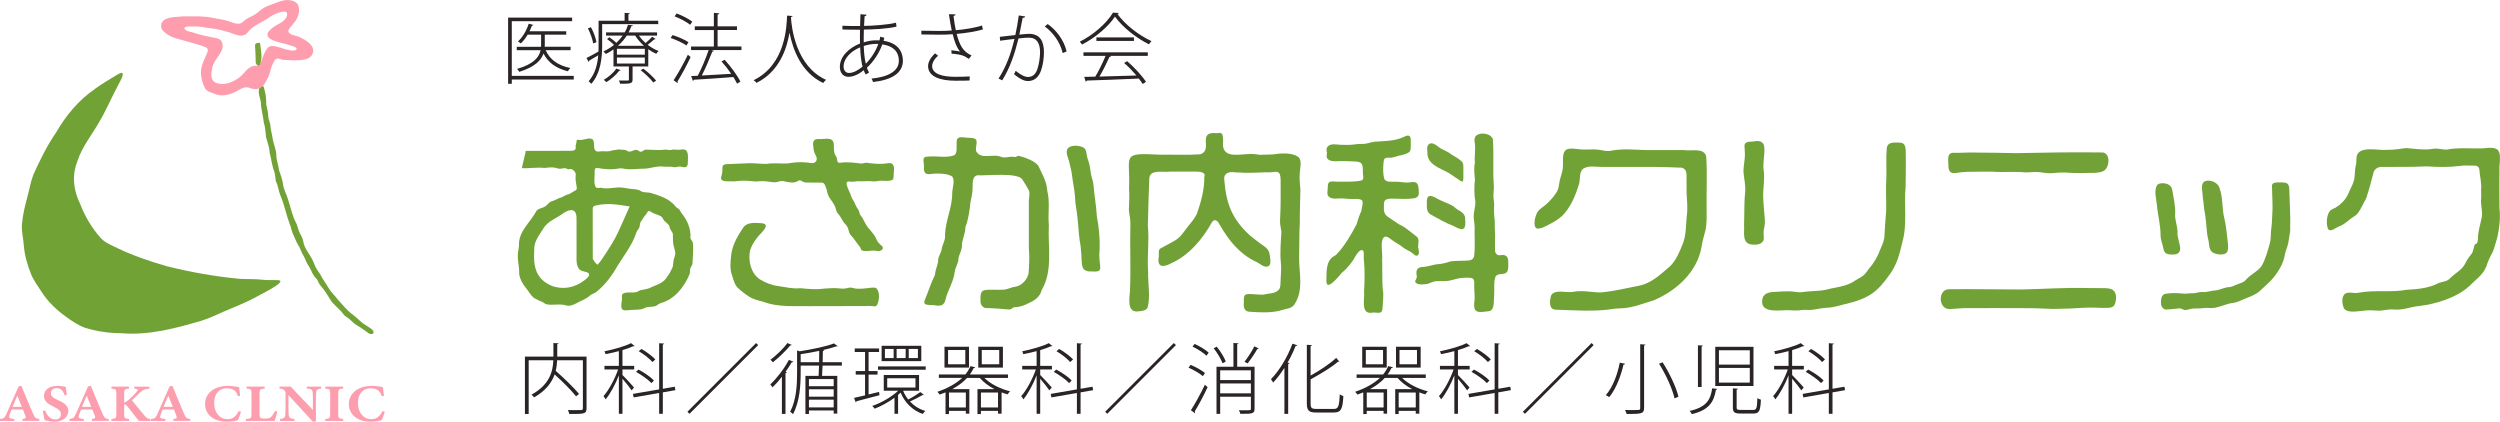 <?xml version="1.0" encoding="UTF-8"?><svg id="_レイヤー_2" xmlns="http://www.w3.org/2000/svg" viewBox="0 0 1501.7 253.32"><defs><style>.cls-1{fill:#71a235;}.cls-2{fill:#71a136;}.cls-3{fill:#72a238;}.cls-4{fill:#2a2426;}.cls-5{fill:#72a337;}.cls-6{fill:#72a237;}.cls-7{fill:#78a438;}.cls-8{fill:#71a237;}.cls-9{fill:#fd9eaf;}.cls-10{fill:#73a338;}.cls-11{fill:#72a235;}.cls-12{fill:#fd9dae;}.cls-13{fill:#71a236;}</style></defs><g id="_レイヤー_3"><path class="cls-11" d="M155.9,52.58c1.2-2.31,2.5-1.19,2.82.8.9,3,1.29,6.15,1.2,9.22.49,2.47,1.25,5.31,1.26,7.94.22,1.54.91,2.74,1.2,4.37.17,2.55.76,4.85,1.26,7.42.45,4.08,2.57,7.76,2.38,11.94.34,2.66,1.26,5.37,1.64,8.07.85,2.62,1.79,4.93,2.24,7.61.27,3.65,2.34,6.89,3.27,10.28,1.56,4.81,2.49,9.81,4.98,14.25.67,1.78,1.16,3.92,1.9,5.45.81,1.51,1.69,3.08,2.08,4.82.49,4.27,3.72,7.56,5.54,11.34,1.08,1.88,1.51,4.11,2.8,5.9.61.9,1.26,1.76,1.83,2.68,1.58,3.18,3.77,5.94,5.51,9.03,1.4,2.14,3.17,3.66,4.88,5.98,3.01,3.21,5.82,6.96,9.47,9.5,2.56,1.93,4.65,4.47,7.44,6.08,1.55,1.14,5.74,3.03,4.62,4.98-1.92,1.63-4.11-1.36-5.89-2.24-1.79-1.41-3.71-2.33-5.49-3.62-1.71-1.53-3.4-3.35-5.41-4.46-1.32-.96-1.57-2.06-2.62-2.99-1.84-1.89-3.63-3.54-5.45-5.51-1.76-2.51-3.29-5.48-5.12-7.78-.9-1.24-2.12-2.31-2.78-3.71-.49-1.03-.72-1.75-1.23-2.41-2.31-1.86-2.98-4.75-4.48-7.24-1.61-2.14-2.22-4.54-3.54-6.88-1-1.4-1.45-3.09-2.2-4.63-1.45-2.32-2.63-4.84-3.64-7.38-1.23-2.29-1.43-4.94-2.52-7.29-1.9-5.08-2.91-10.57-4.97-15.57-1.09-2.41-1.6-5.22-2.32-7.7-.28-.92-.93-1.7-.98-2.67-.25-1.74-.27-3.54-.88-5.26-1.49-3.74-1.65-7.51-2.76-11.33-.06-3.25-1.48-6.51-2.15-9.34-.3-2.98-.4-5.77-1.35-8.65-.3-3.93-1.66-7.7-1.69-11.69-.34-2.97-2.1-6.19-.9-9.19l.05-.11Z"/><path class="cls-7" d="M154.26,38.85c-.48-.41-.67-1.03-.66-1.67.02-3.3-.24-6.49-.39-9.76-.12-1.07.51-1.45,1.58-1.59,1-.3,1.47-.24,1.54.78.22,2.61.78,5.21.73,7.83-.24,1.67-.34,3.42-.75,5.07-.58,1.38-1.37.02-1.96-.57l-.08-.08Z"/><path class="cls-1" d="M57.17,53.29c4.3-3.15,9.21-5.98,13.72-8.7,5.86-3.29,1.16,4.46.09,6.51-3.94,7.32-7.09,14.99-11.36,22.11-4.23,7.58-10.42,15.04-13.04,23.4-3.52,8.62-2.48,17.73,1.58,25.92,2.93,7.58,7.15,14.75,12.66,20.76,2.81,2.83,6.36,4.06,9.97,5.88,9.29,4.49,19.16,7.74,29.01,10.65,14.48,3.63,29.06,6.23,43.93,7.65,4.56.31,9.49,0,14.12.58,3.04.4,6.44.04,9.36.25,6.37.59-13.47,9.91-14.59,10.76-6.46,3.33-11.85,5.37-18.47,8.21-4.22,1.96-8.63,3.95-13.09,5.37-15.49,4.54-31.61,8.89-47.92,7.53-7.62-.04-15.19-1.09-22.31-3.37-3.94-1.46-7.68-4.01-11.05-6.45-6-4.27-11.18-9.23-15.11-15.51-2.16-3.28-4.68-6.75-6.16-10.52-2.21-5.72-3.77-11.09-4.24-17.22-.31-4.53-1.46-8.06-1.07-12.5.45-5.36,1.7-10.56,3.11-15.81,1.36-4.74,2.02-9.44,3.73-13.87,3.92-8.63,8.2-17.5,13.66-25.33,5.8-10.09,13.6-19.57,23.39-26.22l.09-.07Z"/><path class="cls-12" d="M155.92,52.99c-1.65.82-3.3.69-5.12.12-4.8-2.25-7.88,1.98-12.06,3.2-1.83.63-3.79.9-5.7.98-1.84.06-3.99-.84-5.86-1.57-1.68-.66-3.23-1.16-4.07-2.73-2.08-4.24-3.27-9.54-1.64-14.12.65-1.87,1.5-3.66,2.27-5.47.82-1.9,1.98-3.91-.08-4.99-4.03-1.69-8.71-2.68-12.95-3.98-4.56-1.25-8.48-1.95-11.95-5.16-1-.83-1.76-1.84-1.93-2.94-.72-5.79,6.89-6.1,10.85-6.31,2.6-.41,5.06-.07,7.67-.16,3.62-.14,7.52.04,11.15.61,2.52.6,5.34.96,7.8,1.43,1.5.35,2.84.82,4.27,1.28,2.35.81,5.27,1.97,7.35-.03,2.31-2.49,5.67-3.17,8.32-5.22,1.55-1.28,3.1-2.6,4.86-3.57,1.87-1.02,4.2-1.6,6.04-2.43,2.42-.87,4.76-1.91,7.38-1.93,2.39.09,5.27.67,6.47,2.87,1.59,3.43.13,7.95-2.38,10.82-.61.85-1.3,1.64-1.92,2.35-.69.81-1.78,2.05-1.42,3.12,1.19,2.18,4.59,2.07,6.64,3.13,3.59,1.61,9.72,5.16,7.91,9.85-.73,2.08-2.85,3.27-4.97,3.65-4.39.78-8.49.4-12.88.13-1.52-.21-2.72-1.07-4.05-.56-.84.4-1.25,1.44-1.7,2.26-1.34,2.37-1.67,4.66-2.5,7.31-.24.71-.6,1.41-.96,2.08-1.4,2.54-2.13,4.88-4.76,5.96l-.1.04ZM154.84,39.57c1.99-.27,2.21-3.57,3.04-5.37.78-1.96,1.57-3.88,2.92-5.44,1.82-1.97,4.97-.88,7.25-.23,2.21.8,4.49,1.47,6.87,1.79,1.04.13,3.08.17,3.3-1.02-.07-.56-.8-.94-1.36-1.2-1.75-.8-3.68-1.09-5.67-1.77-4.4-1.15-15.34-3.18-8.18-9.04,2.97-2.91,7.9-3.5,9.35-7.75,1.39-5.13-7.17-1.23-9.14-.08-1.34.8-2.59,1.79-3.95,2.57-3.69,2.2-8,3.94-10.56,7.55-3.55,4.18-9.01-.08-13.27-.73-3.19-1.09-6.97-1.68-10.5-2.08-2.65-.39-5.32-.97-7.89-.91-2,.24-4.06-.35-5.81.49-.47.31-.68.78-.19,1.27,1.61,1.63,4.39,1.51,6.46,2.39,3,1.01,5.88,1.6,9.06,2.23,2.2.58,5.06.46,6.46,2.49,3.06,5.75-4.39,10.29-5.42,15.59-.73,3.18-1.63,7.98,2.16,9.45,2.93,1.14,6.35.76,9.39-.58,2.55-1.06,5-2.7,6.93-4.85,2.43-2.81,4.75-5.45,8.69-4.76h.07Z"/><path class="cls-9" d="M13.49,252.84v-1.17c2.2-.29,2.2-.63,1.71-2-.35-.95-.91-2.38-1.43-3.65h-6.8c-.38.98-.87,2.19-1.22,3.17-.73,2,.1,2.25,2.86,2.47v1.17H0v-1.17c2.2-.25,2.75-.54,3.94-3.2l7.25-16.39,1.67-.29c2.23,5.52,4.6,11.16,6.87,16.45,1.29,2.95,1.6,3.17,3.87,3.42v1.17h-10.11ZM10.43,237.69c-1.01,2.28-1.99,4.41-2.86,6.72h5.54l-2.68-6.72Z"/><path class="cls-9" d="M38.81,237.47c-.7-2.03-1.67-4.34-4.88-4.34-2.02,0-3.35,1.3-3.35,3.08s1.29,2.79,4.36,4.18c3.73,1.68,6.1,3.33,6.1,6.47,0,3.74-3.42,6.47-8.4,6.47-2.23,0-4.22-.54-5.86-.98-.21-.73-.8-4.03-1.05-5.52l1.36-.29c.7,2,2.65,5.45,6.07,5.45,2.13,0,3.42-1.2,3.42-3.23,0-1.84-1.26-2.92-4.18-4.34-3.63-1.78-6-3.36-6-6.66s2.86-5.96,8.09-5.96c2.41,0,4.22.48,4.99.57.14,1.17.38,2.82.66,4.82l-1.33.29Z"/><path class="cls-9" d="M55.2,252.84v-1.17c2.2-.29,2.2-.63,1.71-2-.35-.95-.91-2.38-1.43-3.65h-6.8c-.38.98-.87,2.19-1.22,3.17-.73,2,.1,2.25,2.86,2.47v1.17h-8.61v-1.17c2.2-.25,2.75-.54,3.94-3.2l7.25-16.39,1.67-.29c2.23,5.52,4.6,11.16,6.87,16.45,1.29,2.95,1.6,3.17,3.87,3.42v1.17h-10.11ZM52.13,237.69c-1.01,2.28-1.99,4.41-2.86,6.72h5.54l-2.68-6.72Z"/><path class="cls-9" d="M66.91,232.24h10.57v1.17c-2.51.29-2.89.44-2.89,3.11v5.33c.73-.19,1.57-.7,2.72-1.68,2.37-2.12,3.91-3.84,4.95-5.04.84-.98.63-1.46-.98-1.65l-.66-.06v-1.17h9.14v1.17c-2.41.29-3.7.44-5.89,2.6-1.36,1.3-3.07,2.89-4.6,4.41,2.2,2.79,4.92,6.18,7.6,9.26,1.29,1.52,1.74,1.74,3.52,2v1.17h-6.94c-1.46-1.81-4.53-5.64-7.01-8.85-.73-.95-1.29-1.14-1.85-1.05v5.61c0,2.7.24,2.79,2.93,3.11v1.17h-10.6v-1.17c2.62-.25,2.96-.41,2.96-3.11v-12.05c0-2.66-.35-2.89-2.96-3.11v-1.17Z"/><path class="cls-9" d="M104.19,252.84v-1.17c2.2-.29,2.2-.63,1.71-2-.35-.95-.91-2.38-1.43-3.65h-6.8c-.38.98-.87,2.19-1.22,3.17-.73,2,.1,2.25,2.86,2.47v1.17h-8.61v-1.17c2.2-.25,2.75-.54,3.94-3.2l7.25-16.39,1.67-.29c2.23,5.52,4.6,11.16,6.87,16.45,1.29,2.95,1.6,3.17,3.87,3.42v1.17h-10.11ZM101.12,237.69c-1.01,2.28-1.99,4.41-2.86,6.72h5.54l-2.68-6.72Z"/><path class="cls-9" d="M144.78,247.39c-.49,1.59-1.39,3.99-1.95,5.1-.91.19-3.77.82-6.42.82-9.38,0-13.25-5.48-13.25-10.53,0-6.56,5.51-11,13.88-11,3.03,0,5.72.67,6.59.76.17,1.49.42,3.84.66,5.23l-1.39.22c-.73-2.47-1.78-3.65-3.63-4.31-.84-.32-2.09-.44-3.03-.44-5.06,0-7.6,3.84-7.6,8.81,0,5.8,3.28,9.73,8.05,9.73,2.93,0,4.88-1.39,6.76-4.88l1.33.48Z"/><path class="cls-9" d="M166.57,247.26c-.28,1.36-1.26,4.72-1.57,5.58h-17.29v-1.17c3.07-.19,3.35-.41,3.35-3.08v-12.08c0-2.66-.35-2.92-2.96-3.11v-1.17h10.88v1.17c-2.72.22-3.07.44-3.07,3.11v12.3c0,1.74.07,2.54,1.99,2.57.07.03,1.67.03,1.81.03,1.99,0,2.51-.38,3.35-1.24.66-.63,1.57-2,2.2-3.3l1.32.38Z"/><path class="cls-9" d="M192.86,233.41c-2.13.25-2.79.67-2.89,2.09-.1,1.24-.21,2.31-.21,5.07v12.62h-1.95l-14.54-15.85v7.16c0,2.76.07,3.99.17,4.91.14,1.4.87,2.12,3.45,2.25v1.17h-8.65v-1.17c1.99-.16,2.86-.63,3.07-2.12.14-1.14.21-2.28.21-5.04v-7.51c0-1.05-.07-1.74-.73-2.57-.63-.79-1.46-.89-2.93-1.01v-1.17h6.8l13.29,14.04v-5.71c0-2.76-.03-3.8-.14-4.98-.1-1.36-.66-2.03-3.56-2.19v-1.17h8.61v1.17Z"/><path class="cls-9" d="M195.37,252.84v-1.17c2.65-.22,2.96-.41,2.96-3.08v-12.08c0-2.66-.35-2.92-2.96-3.11v-1.17h10.77v1.17c-2.62.22-2.96.44-2.96,3.11v12.08c0,2.63.31,2.82,2.96,3.08v1.17h-10.77Z"/><path class="cls-9" d="M231.15,247.39c-.49,1.59-1.39,3.99-1.95,5.1-.91.19-3.77.82-6.42.82-9.38,0-13.25-5.48-13.25-10.53,0-6.56,5.51-11,13.88-11,3.03,0,5.72.67,6.59.76.17,1.49.42,3.84.66,5.23l-1.39.22c-.73-2.47-1.78-3.65-3.63-4.31-.84-.32-2.09-.44-3.03-.44-5.06,0-7.6,3.84-7.6,8.81,0,5.8,3.28,9.73,8.05,9.73,2.93,0,4.88-1.39,6.76-4.88l1.33.48Z"/></g><g id="_レイヤー_2-2"><path class="cls-4" d="M344.64,45.58v2.21h-37.22v2.53h-2.21V10.57h38.46v2.16h-36.25v32.85h37.22ZM342.75,28.1v2.07h-14.95c2.44,5.7,7.59,9.25,14.81,10.67-.55.46-1.15,1.33-1.47,1.98-6.9-1.66-11.87-5.15-14.68-10.67-1.38,4-5.06,8.05-14.54,11-.28-.51-.87-1.29-1.33-1.75,10.31-2.99,13.3-7.27,14.12-11.23h-14.31v-2.07h14.58c.05-.46.05-.87.05-1.29v-5.98h-8.1c-1.2,2.07-2.62,3.91-4.09,5.24-.41-.37-1.2-.83-1.75-1.15,2.71-2.39,5.15-6.44,6.53-10.72l2.76.78c-.09.28-.37.41-.87.41-.41,1.15-.87,2.3-1.47,3.4h22.08v2.02h-12.88v5.98c0,.41,0,.87-.05,1.29h15.55Z"/><path class="cls-4" d="M395.38,14.48h-33.68v13.02c0,7.04-.83,16.42-6.53,22.86-.32-.46-1.15-1.24-1.61-1.52,3.96-4.46,5.34-10.26,5.8-15.64-2.07,1.2-4.05,2.39-5.43,3.22,0,.28-.14.6-.41.74l-1.2-2.35c1.89-.87,4.46-2.3,7.18-3.86.05-1.2.05-2.35.05-3.45v-15.04h15.64v-4.74l3.13.23c-.05.28-.28.51-.83.55v3.96h17.9v2.02ZM356.32,26.12c-.37-2.44-1.7-6.21-3.17-9.11l1.84-.64c1.56,2.85,2.9,6.58,3.27,8.92l-1.93.83ZM383.79,21.38c1.06,1.56,2.44,3.08,4,4.46,1.38-1.15,3.04-2.71,4-3.77l2.02,1.33c-.14.23-.46.32-.78.23-1.01.92-2.62,2.25-4,3.27,2.07,1.61,4.37,2.9,6.58,3.73-.46.41-1.06,1.15-1.43,1.7-1.61-.69-3.22-1.61-4.78-2.76v10.35h-9.43v7.82c0,1.24-.28,1.84-1.38,2.21-1.06.32-2.9.37-6.07.37-.09-.64-.46-1.38-.78-1.98,1.33.05,2.48.05,3.4.05h1.84c.64,0,.78-.18.78-.69v-7.77h-9.25v-10.26c-1.38,1.01-2.94,1.93-4.6,2.76-.32-.51-.97-1.15-1.52-1.47,2.44-1.15,4.55-2.53,6.44-4-1.15-1.15-2.76-2.53-4.19-3.5l1.38-1.1c1.38.97,3.08,2.25,4.23,3.36,1.47-1.38,2.71-2.85,3.77-4.32h-9.98v-1.93h11.23c.87-1.52,1.52-3.08,1.93-4.55l2.9.32c-.09.37-.32.55-.92.55-.41,1.2-.92,2.44-1.61,3.68h17.11v1.93h-10.9ZM372.79,42.13c-.09.32-.46.41-.83.37-1.89,2.53-5.01,5.2-7.73,6.85-.37-.41-1.06-1.06-1.56-1.38,2.62-1.52,5.7-4.05,7.54-6.76l2.58.92ZM387.33,32.84v-3.54h-16.75v3.54h16.75ZM387.33,38.17v-3.63h-16.75v3.63h16.75ZM376.47,21.38c-1.33,2.12-3.08,4.19-5.24,6.12h15.55c-2.07-1.84-3.86-3.96-5.24-6.12h-5.06ZM392.43,49.58c-1.52-2.12-4.78-5.24-7.59-7.41l1.61-.92c2.76,2.07,6.07,5.15,7.68,7.18l-1.7,1.15Z"/><path class="cls-4" d="M403.98,21.06c3.31,1.01,7.41,2.81,9.57,4.28l-1.2,1.98c-2.07-1.47-6.16-3.4-9.52-4.51l1.15-1.75ZM404.62,48.2c2.48-3.68,6.03-10.03,8.56-15.32,1.15.92,1.43,1.15,1.66,1.43-2.35,4.97-5.61,11.04-7.87,14.58.09.18.14.37.14.55s-.05.32-.14.46l-2.35-1.7ZM406.46,8.08c3.31,1.24,7.31,3.27,9.39,4.92l-1.29,1.89c-2.02-1.66-6.03-3.82-9.34-5.06l1.24-1.75ZM445.38,27.91v2.16h-18.08l1.47.51c-.14.28-.46.46-.92.46-1.61,4.19-4.09,10.03-6.3,14.31,5.2-.28,11.5-.6,17.67-1.01-1.75-2.58-3.82-5.24-5.84-7.45l1.89-1.01c3.68,4.05,7.77,9.57,9.48,13.16l-2.02,1.2c-.55-1.15-1.29-2.48-2.21-3.96-8.69.69-17.99,1.29-23.69,1.61-.05.37-.32.55-.64.64l-1.01-2.85,3.96-.18c2.25-4.23,4.92-10.67,6.53-15.41h-10.58v-2.16h13.71v-9.89h-11.46v-2.21h11.46V7.72l3.22.28c-.05.41-.41.69-.97.78v7.04h11.64v2.21h-11.64v9.89h14.35Z"/><path class="cls-4" d="M476.11,9.6c-.05.32-.37.51-.92.6l-.05.69c.37,5.47,2.85,28.89,21.07,37.08-.6.46-1.29,1.24-1.7,1.89-13.34-6.21-18.31-20.43-20.24-30.13h-.05c-1.61,9.62-6.07,23.19-19.78,30.04-.41-.51-1.1-1.2-1.75-1.61,19.37-9.39,19.78-32.53,20.1-38.78l3.31.23Z"/><path class="cls-4" d="M530.76,24.51c10.31,1.52,11.59,8.56,11.59,11.92,0,7.36-6.53,11.59-17.94,12.84-.14-.46-.55-1.56-.87-2.07,9.98-.97,16.38-4.51,16.38-10.63s-4.09-9.11-9.94-9.89c-1.93,5.38-5.38,10.44-9.25,14.03.37,1.1.78,2.07,1.33,2.81l-2.02,1.24c-.46-.74-.87-1.61-1.24-2.58-4.05,3.31-7.31,3.96-9.11,3.96-3.4,0-5.2-2.58-5.2-5.98,0-6.26,5.43-11.36,12.1-14.03-.05-1.29-.05-2.62-.05-4s0-2.81.05-4.28c-4.32,0-8.14,0-10.54-.14l-.05-2.25c2.44.14,6.53.18,10.63.18.05-2.16.14-4.83.23-7.08l3.68.28c-.05.41-.46.83-1.2.92-.14,1.79-.23,4.05-.32,5.8,4.97-.05,14.63-.69,19.18-1.93l.32,2.35c-4.79,1.29-14.49,1.75-19.6,1.79-.09,2.71-.14,5.24-.09,7.68,2.44-.83,4.97-1.24,7.5-1.24.69,0,1.33,0,1.93.05.23-.74.37-1.47.46-2.21l2.48.64-.46,1.84ZM518.1,40.01c-.78-2.99-1.24-6.9-1.43-11.59-5.57,2.35-9.94,6.62-9.94,11.59,0,1.84.92,3.91,3.45,3.82,2.35-.09,5.2-1.52,7.91-3.82ZM527.58,26.39c-1.38-.09-4.79-.09-8.74,1.24.14,4.23.51,7.77,1.24,10.63,3.08-3.08,5.89-7.31,7.5-11.87Z"/><path class="cls-4" d="M590.42,17.7c-4.33,1.24-10.03,2.16-15.78,2.67,1.79,6.67,3.73,10.63,8.92,12.93l-1.56,2.07c-.74-.51-2.02-1.2-2.62-1.56-1.75-.92-5.29-1.43-7.77-1.56l-.18-2.07c2.48.23,4.14.55,5.25.78-1.79-2.07-3.13-5.2-4.42-10.4-2.16.18-5.34.28-8.19.28-3.08,0-7.77-.05-10.63-.14v-2.25c2.81.09,6.9.14,10.67.14,2.62,0,5.57-.09,7.59-.28-.55-2.48-1.15-6.03-1.7-9.75l3.96.05c-.05.51-.46.83-1.2.97.28,2.76.83,5.93,1.38,8.56,5.52-.46,11.5-1.43,15.73-2.81l.55,2.39ZM582.41,48.34c-2.21.14-4.42.14-8.6.14-9.06,0-16.33-2.48-16.33-8.79,0-2.53,1.7-5.38,4.23-7.64l1.79,1.47c-2.16,1.7-3.59,4.28-3.59,6.12,0,4.92,6.39,6.49,13.99,6.49,4.05,0,6.35-.09,8.6-.23l-.09,2.44Z"/><path class="cls-4" d="M615.81,9.88c-.09.6-.64.83-1.52.83-.55,2.71-1.38,7.31-1.98,10.08,4.32-.41,4.78-.46,5.8-.46,6.62,0,8.97,4.42,8.97,11.09,0,3.68-.69,7.87-1.7,10.77-1.47,4.42-4.32,6.49-7.91,6.49-1.89,0-4.32-.78-8.37-4.14.41-.55.69-1.29.97-1.98,3.91,3.04,5.89,3.68,7.41,3.68,2.81,0,4.6-1.66,5.66-4.74,1.06-3.13,1.61-7.5,1.61-10.08-.05-5.38-1.84-8.79-6.72-8.79-1.43,0-3.04.09-6.21.46-2.44,9.75-5.2,17.76-9.8,25.17l-2.21-1.06c4.69-7.31,7.31-14.63,9.57-23.83-2.58.32-5.98.69-8.6,1.1l-.23-2.35c2.35-.32,6.17-.74,9.34-1.06.74-3.36,1.52-7.64,2.07-11.78l3.86.6ZM638.35,31.87c-1.66-6.95-6.12-12.61-10.77-15.96l1.75-1.47c4.92,3.4,9.8,9.57,11.36,16.47l-2.35.97Z"/><path class="cls-4" d="M672.07,7.81c-.09.32-.41.51-.83.6,4.55,6.44,13.07,12.93,20.43,16.29-.51.51-1.06,1.29-1.47,1.93-7.41-3.63-15.83-10.17-20.47-16.65-3.82,5.84-11.69,12.65-19.78,16.79-.32-.46-.87-1.29-1.33-1.75,8.14-4.05,16.19-11.09,19.92-17.44l3.54.23ZM650.81,33.57v-2.12h38.64v2.12h-22.45l.41.14c-.14.28-.46.41-.97.46-1.52,3.4-3.82,8.14-6.03,11.82l22.22-.64c-2.25-2.62-4.88-5.38-7.41-7.54l1.84-1.06c4.37,3.77,9.11,8.92,11.32,12.42l-1.98,1.29c-.6-.97-1.43-2.12-2.35-3.27-11.46.51-23.74,1.01-31.24,1.2-.05.41-.32.55-.64.64l-.92-2.85,6.67-.14c2.16-3.54,4.6-8.65,6.17-12.47h-13.3ZM658.59,22.48h22.54v2.12h-22.54v-2.12Z"/><path class="cls-4" d="M352.33,214.21v30.96c0,1.84-.46,2.71-1.84,3.08-1.43.41-4.32.41-8.51.41-.14-.64-.51-1.7-.87-2.35,1.56.05,3.04.05,4.28.05,1.7,0,3.04,0,3.59-.05.92,0,1.15-.28,1.15-1.15v-28.75h-15.46c-.09,2.02-.32,4.14-.87,6.35,5.01,4.37,11,10.21,14.03,13.85l-1.79,1.47c-2.71-3.45-8.1-8.88-12.88-13.16-1.7,4.78-5.2,9.71-12.33,13.8-.32-.46-1.06-1.24-1.56-1.66,11.13-6.12,12.84-14.26,13.11-20.66h-14.81v32.29h-2.25v-34.5h17.11v-8.14l3.08.18c-.05.28-.28.51-.78.55v7.41h17.62Z"/><path class="cls-4" d="M373.9,225.25c1.47,1.38,5.94,6.26,6.95,7.5l-1.43,1.75c-.92-1.43-3.68-4.88-5.52-6.99v21.07h-2.16v-23.09c-2.12,5.43-5.2,11.13-7.96,14.4-.28-.6-.87-1.47-1.29-1.93,3.13-3.5,6.76-10.17,8.79-16.01h-8.19v-2.16h8.65v-8.88c-2.58.69-5.34,1.33-7.96,1.84-.09-.46-.46-1.2-.74-1.7,5.75-1.2,12.51-3.08,16.01-4.92l2.16,1.7c-.09.14-.23.18-.41.18-.09,0-.23,0-.37-.05-1.7.78-4,1.61-6.53,2.35v9.48h7.04v2.16h-7.04v3.31ZM405.69,234.36l-7.54,1.33v12.88h-2.21v-12.51l-15.32,2.67-.41-2.12,15.73-2.71v-27.74l3.04.23c-.05.28-.28.46-.83.55v26.59l7.18-1.24.37,2.07ZM383.52,221.99c3.36,1.75,7.36,4.46,9.29,6.58l-1.52,1.56c-1.89-2.07-5.84-4.88-9.25-6.76l1.47-1.38ZM385.31,209.61c2.99,1.7,6.62,4.37,8.33,6.3l-1.75,1.56c-1.66-1.98-5.2-4.74-8.23-6.53l1.66-1.33Z"/><path class="cls-4" d="M412.91,247.33l41.27-41.27,1.24,1.24-41.27,41.27-1.24-1.24Z"/><path class="cls-4" d="M469.67,226.31c-1.84,2.39-3.77,4.55-5.61,6.35-.28-.46-.97-1.33-1.38-1.75,3.82-3.54,8.28-9.25,11.18-14.72l2.67,1.06c-.09.28-.46.37-.97.37-1.1,1.89-2.35,3.82-3.68,5.71l.78.28c-.09.23-.32.46-.83.51v24.52h-2.16v-22.31ZM475.56,207.17c-.09.32-.51.37-.87.32-2.53,3.13-6.9,7.36-10.49,10.17-.28-.41-.92-1.2-1.38-1.56,3.5-2.67,7.82-6.72,10.12-10.03l2.62,1.1ZM505.69,219.59h-11.59c-.09,2.25-.18,4.42-.32,6.17h9.16v22.68h-2.16v-1.89h-14.86v2.12h-2.12v-22.91h7.91l.28-6.17h-11.04v4.32c0,7.13-.51,17.21-4.6,24.89-.37-.51-1.2-1.2-1.75-1.43,3.82-7.18,4.19-16.52,4.19-23.51v-13.39l1.56.55c7.54-1.2,16.06-2.94,20.61-4.74l2.25,1.66c-.14.09-.28.14-.46.14-.14,0-.23,0-.37-.05-2.16.78-4.97,1.56-8.1,2.25l.78.05c-.05.32-.28.46-.78.55,0,1.93-.05,4.28-.14,6.67h11.55v2.02ZM480.94,217.57h11.09c.05-2.35.05-4.74.05-6.81-3.59.78-7.5,1.47-11.13,1.98v4.83ZM500.77,231.97v-4.28h-14.86v4.28h14.86ZM485.91,233.81v4.46h14.86v-4.46h-14.86ZM485.91,244.71h14.86v-4.65h-14.86v4.65Z"/><path class="cls-4" d="M528.05,235.42l.23,1.98c-5.06,1.38-10.4,2.76-13.76,3.59,0,.32-.23.55-.51.64l-1.01-2.62c1.84-.41,4.14-.92,6.62-1.52v-12.47h-5.61v-2.12h5.61v-11.46h-6.21v-2.12h14.63v2.12h-6.3v11.46h5.38v2.12h-5.38v11.92l6.3-1.52ZM542.49,234.73c.74,1.89,1.79,3.63,3.04,5.25,2.39-1.2,5.47-3.13,7.31-4.46l2.07,1.61c-.14.23-.46.23-.78.18-1.93,1.15-5.11,2.81-7.54,3.86,2.48,2.62,5.61,4.65,9.2,5.66-.51.51-1.15,1.29-1.47,1.84-6.12-2.07-10.86-6.85-13.34-12.83l-1.52,1.38v11.36h-2.16v-9.66c-3.73,2.76-8.19,5.15-11.92,6.58-.37-.51-.97-1.24-1.43-1.66,5.2-1.75,11.55-5.34,15.55-9.11h-8.65v-9.48h21.21v9.48h-9.57ZM527.4,220.1h28.66v1.98h-28.66v-1.98ZM553.4,207.72v9.2h-23.83v-9.2h23.83ZM536.79,215.08v-5.47h-5.24v5.47h5.24ZM532.92,227.23v5.57h16.98v-5.57h-16.98ZM544.01,215.08v-5.47h-5.43v5.47h5.43ZM551.37,215.08v-5.47h-5.52v5.47h5.52Z"/><path class="cls-4" d="M605.51,227h-14.22c3.63,3.63,9.71,6.67,15.46,8.05-.55.46-1.15,1.24-1.52,1.84-1.2-.32-2.39-.74-3.59-1.2v12.79h-2.16v-1.7h-10.26v1.93h-2.07v-14.95h10.21c-3.5-1.84-6.62-4.19-8.83-6.76h-7.64c-2.35,2.58-5.38,4.83-8.93,6.76h10.31v14.72h-2.12v-1.7h-10.12v1.93h-2.07v-13.02c-1.1.46-2.3.92-3.5,1.33-.28-.46-.97-1.29-1.43-1.66,6.03-2.07,11.18-4.83,14.91-8.37h-13.99v-2.07h15.92c1.29-1.52,2.3-3.22,3.08-5.01l2.81.69c-.05.28-.41.46-.92.51-.6,1.33-1.38,2.62-2.25,3.82h22.91v2.07ZM582.05,208.28v12.51h-14.72v-12.51h14.72ZM579.84,218.81v-8.56h-10.35v8.56h10.35ZM580.16,244.76v-8.97h-10.12v8.97h10.12ZM602.43,208.28v12.51h-14.81v-12.51h14.81ZM589.23,244.76h10.26v-8.97h-10.26v8.97ZM600.22,218.81v-8.56h-10.49v8.56h10.49Z"/><path class="cls-4" d="M624.83,225.25c1.47,1.38,5.93,6.26,6.95,7.5l-1.43,1.75c-.92-1.43-3.68-4.88-5.52-6.99v21.07h-2.16v-23.09c-2.12,5.43-5.2,11.13-7.96,14.4-.28-.6-.87-1.47-1.29-1.93,3.13-3.5,6.76-10.17,8.79-16.01h-8.19v-2.16h8.65v-8.88c-2.58.69-5.34,1.33-7.96,1.84-.09-.46-.46-1.2-.74-1.7,5.75-1.2,12.51-3.08,16.01-4.92l2.16,1.7c-.09.14-.23.18-.41.18-.09,0-.23,0-.37-.05-1.7.78-4,1.61-6.53,2.35v9.48h7.04v2.16h-7.04v3.31ZM656.62,234.36l-7.54,1.33v12.88h-2.21v-12.51l-15.32,2.67-.41-2.12,15.73-2.71v-27.74l3.04.23c-.05.28-.28.46-.83.55v26.59l7.18-1.24.37,2.07ZM634.45,221.99c3.36,1.75,7.36,4.46,9.29,6.58l-1.52,1.56c-1.89-2.07-5.84-4.88-9.25-6.76l1.47-1.38ZM636.24,209.61c2.99,1.7,6.62,4.37,8.33,6.3l-1.75,1.56c-1.66-1.98-5.2-4.74-8.23-6.53l1.66-1.33Z"/><path class="cls-4" d="M663.84,247.33l41.27-41.27,1.24,1.24-41.27,41.27-1.24-1.24Z"/><path class="cls-4" d="M715.17,219.18c3.04,1.2,6.76,3.31,8.65,4.88l-1.29,1.89c-1.84-1.61-5.52-3.77-8.6-5.11l1.24-1.66ZM715.36,246.41c2.39-3.68,5.89-10.03,8.37-15.27l1.66,1.43c-2.3,4.92-5.47,10.95-7.73,14.54.14.23.18.41.18.6s-.05.32-.14.46l-2.35-1.75ZM724.7,213.66c-1.79-1.75-5.38-4.05-8.37-5.47l1.24-1.61c3.04,1.38,6.67,3.54,8.46,5.25l-1.33,1.84ZM730.86,208.23c2.25,2.76,4.55,6.49,5.43,8.92l-1.93,1.06c-.87-2.44-3.13-6.26-5.34-9.02l1.84-.97ZM753.59,220.28v25.21c0,1.56-.37,2.3-1.56,2.71-1.2.37-3.4.37-6.99.37-.14-.64-.51-1.52-.83-2.16,1.24.05,2.44.05,3.45.05,3.59,0,3.73,0,3.73-.97v-7.18h-18.45v10.3h-2.21v-28.34h10.17v-14.26l3.04.23c-.05.28-.28.51-.78.55v13.48h10.44ZM751.38,222.45h-18.45v5.84h18.45v-5.84ZM732.93,236.25h18.45v-5.93h-18.45v5.93ZM756.12,209.38c-.18.18-.46.32-.92.32-1.43,2.58-3.86,6.16-5.8,8.6-.05-.05-1.79-1.01-1.84-1.01,1.93-2.48,4.51-6.4,5.93-9.25l2.62,1.33Z"/><path class="cls-4" d="M771.52,248.62v-27.65c-2.12,3.31-4.42,6.35-6.76,8.83-.32-.55-.92-1.52-1.33-2.02,4.92-4.97,9.89-13.11,12.93-21.35l2.85.97c-.09.37-.51.46-.97.41-1.33,3.4-2.99,6.81-4.83,10.03l1.15.32c-.05.28-.28.46-.78.51v29.95h-2.25ZM787.26,242.5c0,2.48.6,3.13,3.4,3.13h10.58c2.81,0,3.17-1.79,3.54-8.74.6.41,1.47.87,2.16,1.01-.46,7.41-1.15,9.89-5.71,9.89h-10.58c-4.32,0-5.66-1.1-5.66-5.38v-35.29l3.04.18c-.05.32-.28.51-.78.55v17.76c5.71-3.22,11.78-7.18,15.37-10.63l1.89,2.21c-.09.05-.28.09-.41.09s-.23,0-.37-.05c-3.82,3.41-10.44,7.32-16.47,10.63v14.63Z"/><path class="cls-4" d="M856.44,227h-14.22c3.63,3.63,9.71,6.67,15.46,8.05-.55.46-1.15,1.24-1.52,1.84-1.2-.32-2.39-.74-3.59-1.2v12.79h-2.16v-1.7h-10.26v1.93h-2.07v-14.95h10.21c-3.5-1.84-6.62-4.19-8.83-6.76h-7.64c-2.35,2.58-5.38,4.83-8.93,6.76h10.31v14.72h-2.12v-1.7h-10.12v1.93h-2.07v-13.02c-1.1.46-2.3.92-3.5,1.33-.28-.46-.97-1.29-1.43-1.66,6.03-2.07,11.18-4.83,14.91-8.37h-13.99v-2.07h15.92c1.29-1.52,2.3-3.22,3.08-5.01l2.81.69c-.05.28-.41.46-.92.51-.6,1.33-1.38,2.62-2.25,3.82h22.91v2.07ZM832.98,208.28v12.51h-14.72v-12.51h14.72ZM830.77,218.81v-8.56h-10.35v8.56h10.35ZM831.1,244.76v-8.97h-10.12v8.97h10.12ZM853.36,208.28v12.51h-14.81v-12.51h14.81ZM840.16,244.76h10.26v-8.97h-10.26v8.97ZM851.15,218.81v-8.56h-10.49v8.56h10.49Z"/><path class="cls-4" d="M875.76,225.25c1.47,1.38,5.93,6.26,6.95,7.5l-1.43,1.75c-.92-1.43-3.68-4.88-5.52-6.99v21.07h-2.16v-23.09c-2.12,5.43-5.2,11.13-7.96,14.4-.28-.6-.87-1.47-1.29-1.93,3.13-3.5,6.76-10.17,8.79-16.01h-8.19v-2.16h8.65v-8.88c-2.58.69-5.34,1.33-7.96,1.84-.09-.46-.46-1.2-.74-1.7,5.75-1.2,12.51-3.08,16.01-4.92l2.16,1.7c-.09.14-.23.18-.41.18-.09,0-.23,0-.37-.05-1.7.78-4,1.61-6.53,2.35v9.48h7.04v2.16h-7.04v3.31ZM907.55,234.36l-7.54,1.33v12.88h-2.21v-12.51l-15.32,2.67-.41-2.12,15.73-2.71v-27.74l3.04.23c-.05.28-.28.46-.83.55v26.59l7.18-1.24.37,2.07ZM885.38,221.99c3.36,1.75,7.36,4.46,9.29,6.58l-1.52,1.56c-1.89-2.07-5.84-4.88-9.25-6.76l1.47-1.38ZM887.17,209.61c2.99,1.7,6.62,4.37,8.33,6.3l-1.75,1.56c-1.66-1.98-5.2-4.74-8.23-6.53l1.66-1.33Z"/><path class="cls-4" d="M914.77,247.33l41.27-41.27,1.24,1.24-41.27,41.27-1.24-1.24Z"/><path class="cls-4" d="M976.13,218.49c-.09.37-.37.51-.92.51-1.38,6.03-4.23,14.35-8.6,19.55-.51-.37-1.43-.92-2.02-1.2,4.42-5.06,7.13-13.07,8.37-19.51l3.17.64ZM985.24,206.76l3.17.23c-.05.32-.28.51-.83.55v37.45c0,2.07-.64,2.85-2.02,3.22-1.47.41-4.14.46-8.46.46-.18-.69-.6-1.7-.97-2.39,1.52.05,2.99.05,4.28.05,1.7,0,3.04,0,3.59-.05.92,0,1.24-.32,1.24-1.24v-38.28ZM1005.85,239.28c-1.2-5.47-5.11-14.22-9.29-20.79l2.12-.87c4.23,6.58,8.28,15.18,9.52,20.7l-2.35.97Z"/><path class="cls-4" d="M1031.56,233.62c-.05.23-.32.46-.83.51-1.24,7.18-4,12.14-14.45,14.63-.28-.55-.92-1.47-1.33-1.93,9.84-2.16,12.56-6.53,13.53-13.57l3.08.37ZM1019.92,207.4l2.99.18c-.05.28-.28.51-.78.55v24.34h-2.21v-25.07ZM1030.32,208.32h22.96v23.55h-22.96v-23.55ZM1032.53,210.39v8.6h18.54v-8.6h-18.54ZM1032.53,221.02v8.79h18.54v-8.79h-18.54ZM1040.9,233.26l3.04.23c-.05.28-.23.51-.78.55v10.72c0,1.2.37,1.47,2.48,1.47h7.45c1.98,0,2.35-.92,2.53-7.13.51.46,1.47.78,2.12.97-.32,6.72-1.01,8.33-4.46,8.33h-7.78c-3.63,0-4.6-.74-4.6-3.63v-11.5Z"/><path class="cls-4" d="M1076.5,225.25c1.47,1.38,5.93,6.26,6.95,7.5l-1.43,1.75c-.92-1.43-3.68-4.88-5.52-6.99v21.07h-2.16v-23.09c-2.12,5.43-5.2,11.13-7.96,14.4-.28-.6-.87-1.47-1.29-1.93,3.13-3.5,6.76-10.17,8.79-16.01h-8.19v-2.16h8.65v-8.88c-2.58.69-5.34,1.33-7.96,1.84-.09-.46-.46-1.2-.74-1.7,5.75-1.2,12.51-3.08,16.01-4.92l2.16,1.7c-.09.14-.23.18-.41.18-.09,0-.23,0-.37-.05-1.7.78-4,1.61-6.53,2.35v9.48h7.04v2.16h-7.04v3.31ZM1108.29,234.36l-7.54,1.33v12.88h-2.21v-12.51l-15.32,2.67-.41-2.12,15.73-2.71v-27.74l3.04.23c-.05.28-.28.46-.83.55v26.59l7.18-1.24.37,2.07ZM1086.12,221.99c3.36,1.75,7.36,4.46,9.29,6.58l-1.52,1.56c-1.89-2.07-5.84-4.88-9.25-6.76l1.47-1.38ZM1087.91,209.61c2.99,1.7,6.62,4.37,8.33,6.3l-1.75,1.56c-1.66-1.98-5.2-4.74-8.23-6.53l1.66-1.33Z"/><path class="cls-1" d="M315.73,91.22c-.1-.35-.19-.6.16-.6,3.07-.02,17.33.02,26.67-.02.85-.02,1.78-.03,2.5-.45,1.35-.69.42-2.14.85-3.27.19-.6.4-1.25.4-1.85.02-.61.08-1.02.52-1.07.3-.03.64,0,.97.05,2.6.56,6.2-2.02,8.38-.06,1.18,1.59.1,4.69,1.33,6.32,1.03,1.32,2.87.53,4.35.57,1.7.04,3.55.29,5.14-.26,1.14-.41,2.38-.35,3.56-.65,1-.27,1.96-.08,2.96,0,.84.03,1.72-.03,2.53.37.67.31,1.33.75,2.09.77,1.49.07,3.01-1.44,4.43-1,.89.19,1.59,1.14,2.51,1.11.96-.15,1.79-1.38,2.96-1.28,3.84-.01,7.77.54,11.59-.05,1.21-.02,2.36.51,3.56.2,1.79-.57,3.58.18,5.39-.13,1.55-.27,3.31-.48,4.12,1.21.92,2.08.43,4.45.48,6.71-.02.74-.1,1.59-.66,2.12-.88.84-2.21.42-3.26.19-1.4-.39-2.71.32-4.1.31-2.55-.57-4.46-.12-6.93-.39-3.61-.48-7.15,1.01-10.63,1.23-4.08-.08-8.82.91-12.9.02-1.01-.22-2.04-.29-3.07-.12-4.45.94-8.83.39-13.23-.35-1.01,0-1.24,1.24-1.21,2.16.15,3.1-.75,6.51.58,9.28.8,1.04,2.18.45,3.34.51,4.51,1.15,9.02-.87,13.59,0,1.38.2,2.76.47,4.14.66,2.13.31,4.36.05,6.09,1.33,1.69,1.03,3.84.63,5.66,1.02,5.38,1.6,11.36,3.42,14.98,7.94.54.86,1.61,1.28,2.28,1.84.64.7,1.03,1.92,1.75,2.68,3.27,4.07,5.59,9.4,5.1,14.72.21.94,1.3,1.72,1.46,2.84.53,4.11-.05,8.27-.18,12.25,0,1.26-1.03,2.03-1.35,3.26-.25,1.1-.06,2.31-.41,3.34-3.1,7.59-9.09,15.28-17.41,17.4-.79.27-1.41.79-2.09,1.25-2.15,1.58-5.32.38-7.59,1.77-2.41,1.22-5.35.85-8,1.09-1.41.09-2.95.4-4.33.14-3.14-.75-.64-6-1.25-8.29-.25-3.39,5.97-1.99,8.15-2.48,1.2-.1,2.1-.98,3.22-1.32,2.42-.38,4.72-.69,6.94-1.99,3.35-1.4,6.97-2.56,8.85-5.97.49-.79,1.14-1.51,1.61-2.28.53-1.29,1.24-2.4,1.78-3.68.31-1.12.2-2.46.44-3.59.22-1.64,1.12-3.08,1.09-4.78-.06-1.87-1.03-3.73-1.22-5.58-.28-1.84-.12-3.76-.23-5.62-.14-1.6-1.75-2.56-1.92-4.19-.27-1.89-2.11-2.71-3.31-4.04-.66-.79-.95-1.92-1.76-2.48-1.9-1.17-4.37-1.52-6.24-2.81-.65-.52-1.52-.81-1.98.08-.56,1.09-1.4,2.05-2.17,2.98-.59.89-1.05,1.88-1.73,2.7-.87,1.02-.58,2.56-1.09,3.76-.52,1.04-1.48,1.97-1.81,3.17-2.43,7.44-7.5,13.58-11.52,20.24-3.2,5.67-7.22,10.95-12.29,15.1-1.02.88-2.35,1.12-3.42,1.86-2.01,1.89-4.53,2.98-7.03,4.16-2.07,1.12-4.28,2.47-6.7,2.4-1.17-.12-2.29-.59-3.48-.69-3.25-.31-6.6.49-9.71-.27-.82-.28-1.42-1.02-2.26-1.38-1.64-.51-3.08-1.42-4.62-2.13-2.39-1.5-3.54-4.37-5.4-6.44-1.86-2.25-3.36-5.04-3.87-7.93-.14-1.63.08-3.32-.3-4.93-.37-2.53-.65-5.15-.5-7.71.16-1.65.63-3.24.66-4.91-.34-8.3,6.88-13.7,10.45-20.53,1.25-1.73,3.74-1.66,5.41-2.83,1.26-.85,2.08-2.41,3.57-2.94,1.87-.41,3.42-1.56,5.18-2.17,1.59-.19,2.67-1.35,4.13-1.84,1.85-.27,3-1.47,4.68-2.31.83-.33,1.43-.94,1.32-1.84-.31-2.39-.98-4.81-.69-7.22.31-1.72-.7-3.14-2.29-3.93-1.01-.48-1.86.36-2.73-.14-1.37-1.06-3.06-.12-4.57-.16-.57-.03-1.14-.19-1.69-.34-2.39-.84-5.03-.38-7.46-.14-4.48-.54-9.05.35-13.62.13M347.62,161.29c-1.99-2.84-1.1-7.73-1.3-11.39,0-6.2.02-12.44-.01-18.61.11-5.91-3.6-6.26-8.11-3.1-4.13,3.13-9.23,4.54-11.98,9.31-2.62,4.2-5.64,7.71-5.32,13.1-.62,9.44.99,17.09,10.52,21.09,6.52,2.5,13.93,1.19,19.48-3.22,1.16-.89,3.97-2.86,2.65-4.41-1.09-.96-4.64-.87-5.83-2.65l-.09-.12ZM364.92,150.6c1.45-2.23,2.87-4.47,4.15-6.8,1.72-3.13,3.18-6.4,4.64-9.67,1.51-3.37,3.01-6.74,4.52-10.11-6.81-1.14-13.86-2.28-20.53-.52-.49.13-1.01.29-1.32.69-.33.43-.34,1.01-.34,1.55,0,9.93.02,19.85.03,29.78.9,1.4,1.47,2.6,2.83,3.51,1.82-1.83,3.13-4.02,4.57-6.22.49-.74.97-1.47,1.45-2.21Z"/><path class="cls-2" d="M703.18,158.32c-4.68,2.44-8.23,2.25-7.11-4.15.21-1.58-.5-3.55.76-4.79,2.49-1.44,5.68-2.97,8.26-4.53,3.52-1.79,5.56-4.86,7.8-7.95,2.15-2.72,4.56-5.35,6.06-8.49,2.46-7,4.63-14.84,4.45-22.31,1.15-2.64-2.7-2.95-4.58-3.02-5.25-.01-10.56-.02-15.77,0-4.04.63-12.3-1.61-12.67,3.95-.39,9.55-.66,19.01-.89,28.54.94,9.1-.53,18.34.16,27.52-.22,6.86,1.59,15.45-.42,21.95-1.31,1.79-3.93,1.86-6.24,2.06-6.03.22-4.56-7.83-4.28-11.87.69-13.8-.09-27.14.29-40.91.06-2.96-.74-5.48-.91-8.32.13-4.25.44-8.38.09-12.66,1-19.68-5.49-21.78,17.96-20.45,8.22-.12,16.51.39,24.62-.21,8.46-2.21-2.44-14.11,10.35-12.67,3.86-.95,3.36,1.63,3.59,4.73-1.24,10.3,8.01,8.17,14.77,7.81,2.57-.17,4.82.03,7.17.43,2.76-.12,5.22-.15,8.02-.23,4.64-.67,11.67-1.43,15.57,1.86,1.92,2.52.6,6.59.5,9.45-.28,3.45.11,6.53.4,9.91-.09,6.49-.43,12.86-.36,19.32-.37,7.25-.24,14.38-.43,21.71,0,9.68,2.9,19.21-2.89,28-1.51,2.26-4.1,2.23-6.92,3.12-6.21,2.03-13.56,1.54-19.89,1.15-2.82-.12-3.76-2.15-3.52-4.89.17-1.68-.35-3.76.68-5.12.36-.26.48-.41.91-.5,3.31-.45,7.07.44,10.38.18,3.2-.86,7.03-.35,9.24-3.16.89-1.15.83-3.51.9-5.22.05-3.69.6-7.34.14-10.82-.6-6.18-.02-12.46.36-18.52-.41-2.41-1-4.74-.83-7.26.48-7.69.33-15.38.35-23.16.01-1.54-.17-4.02-.87-4.8-1.21-1.3-3.14-.63-4.9-.51-5.26-.05-10.38.42-15.61.32-2.13-.19-3.88-.17-5.86-.26-3.46-.64-7.23.27-6.59,4.62,1.12,14.25,4.71,23.46,15.4,33.27,2.26,1.83,4.32,3.45,6.83,5.28,2.25,1.45,4.64,3.13,4.95,5.95.33,2.13,1.12,5.55-.3,6.94-2.57,1.92-5.49-1.39-7.85-2.39-4.68-2.13-8.83-5.38-12.37-9.11-3.65-3.78-6.94-8.76-9.53-13.29-.84-1.87-2.85-3.81-4.45-1.49-5.71,10.24-13.89,20.14-24.81,24.92l-.14.06Z"/><path class="cls-13" d="M951.45,101.04c-3.15,2-2.04,6-2.87,9.18-2.1,7.03-5.09,14.42-10.35,19.58-2.45,2.14-4.83,3.51-7.64,5-2.28,1.12-4.91,2.81-7.51,2.48-2.63-1.5-.8-8.08.62-10.14,1.48-2.09,3.98-3.17,5.94-5.2,2.28-2.38,4.78-4.89,6.1-7.94.51-1.24.68-2.61.88-3.94.42-3.45,2.06-6.29,2.18-9.92.34-3.88-1.26-10.64,4.3-10.84,1.63-.16,3.36.11,5,.29,4.2.58,8.15-.16,12.3.36,2.95.47,5.19,1.24,8.17.42,6.5-1.09,13.36-.46,19.99-.23,7.67.03,15.47-.02,23.1.02,4.32.76,12.06-1.73,13.24,4,.66,10.68.07,21.62.23,32.35.05,3.91.11,7.83-.64,11.65-.84,3.33-1.87,6.45-2.35,9.84-2.54,15.24-14.91,26.46-28.6,32.34-6.07,1.76-12.03,4.32-18.49,4.79-1.7.07-3.5.2-5.17.28-11.7,2.03-23.92.93-35.76.61-4-.46-3.27-5.66-2.39-8.6,2.52-4.1,9.55-1.13,13.62-2.2,5.47-.97,10.89.47,16.3.44,7.83-.75,15.44-2.55,23.38-4.16,7.43-1.64,12.88-7.1,18.5-11.92,3.56-3.73,5.73-9.13,7.57-13.92,1.82-5.12,1.53-10.59,2.12-15.97.64-4.5.14-9.28-.13-13.92-.02-3.38,0-6.72-.03-10.1.15-2.99-1.05-5.25-4.37-5-9.91-.44-19.84-.49-29.76-.42-5.75,0-11.35.01-16.92,0-3.42.06-7.24-.9-10.38.73l-.14.08Z"/><path class="cls-2" d="M555.14,94.7c.63-.62,1.78-.67,2.69-.67,5.27-.46,10.97,1.05,15.52-.84,1.9-1.58,1.08-5.41,1.29-7.84-.08-4.62,4.99-2.34,7.84-2.56,1.65.1,3.53.19,4,1.45.62,2.08-.69,4.52-.12,6.59,2.97,5.48,10.51,1.09,15.22,3.49,2.18.7,4.51-.27,6.63-.19.99.08,1.46.38,2.13.01.41-.2,1.38-.57,1.38-.57,0,0,9.25,2.06,12.02,6.09,2.25,4.9,5.03,9.33,5.31,14.84,1.78,6.96.3,13.78.97,20.74-.65,12.95,2.56,27.42-4.32,39.05-.99,3.99-4.09,6.15-7.6,7.71-2.86,1.56-5.9,2.55-9.04,2.59-1.01.38-1.52,1.13-2.63,1.34-4.81-.4-9.83-.87-14.66-.89-1.93-.76-2.87-2.3-2.81-4.24.02-2.64-.38-5.86,2.41-6.51,3.99-.63,8.17.05,12.2-.35,2.32-.4,4.2-1.55,6.51-1.75,3.77-.66,7.19-4.42,7.8-8.21.33-5.01.63-9.68.13-14.69-.05-9.08-.05-18.16,0-27.24-.2-2.51.81-5.14.09-7.54-1.2-2.23-2.78-4.92-4.1-6.84-2.92-4.16-21.09-2.06-26.81-2.38-3.43.57-2.77,4.86-2.98,7.54.11,3.04-.72,5.75-1.27,8.65-.54,5.1-1.18,10.17-3.04,14.94,0,3.49-1.6,6.67-2.08,10.03.4,3.18-1.49,5.7-2.06,8.67.02,3.06-2.06,5.51-2.33,8.57-.7,5.51-3.91,10.33-5.3,15.51-.77,4.11-2.69,4.92-6.66,4.19-2.21-.55-7.56.8-5.98-3.15,2.12-5.06,3.71-10.26,6.08-15.05.28-3.08,1.4-5.06,1.96-8.07-.27-2.89,1.79-4.84,2.14-7.62.47-2.9,2.38-5.32,1.99-8.39.25-8.78,4.57-16.83,4.32-25.69.24-2.86,1.69-6.86.09-9.34-3-1.96-7.85-1.92-11.34-1.75-1.57.18-3.54.71-4.86-.37-1.41-1.34-.61-3.53-.95-5.61-.1-1.16-.56-2.58.18-3.56l.09-.1Z"/><path class="cls-13" d="M1399.26,127.09c.77-1.22,2.41-1.76,3.7-2.37,3.17-1.97,5.76-4.55,7.39-7.86,1.45-3.81,3.84-6.92,4.04-11.2.26-1.92.1-3.95.58-5.79.65-1.91.35-3.79.59-5.8,1.43-6.98,13.42-3.38,18.76-4.08,3.82.1,7.27-.64,11.03-1.05,5.13.38,10.34,1.31,15.51.55,2.91-.68,5.87.36,8.61.4,7.37-1.48,15.44-.43,22.91-.82,9.84-1.37,9.74,2.18,9.02,10.74-.1,8.4-.1,16.76,0,25.15.61,5.96,0,11.86-1.32,17.73-.93,2.86-1.58,5.7-2.67,8.53-1.55,2.84-3,5.72-3.93,8.86-1.9,4.99-6.64,8.11-10.25,11.8-7.75,7.11-20.55,10.9-30.75,12.02-4.77.5-9.41,2.53-14.26,2.01-3-.31-5.76.46-8.59.72-3.19.02-6.28-.55-9.46-.03-3.56.2-9.62,1.74-12.11-1.2-1.17-2.5-1.9-7.14.68-9.06,2.35-1.26,5.64.14,8.28-.55,9.43-1.75,19.31.03,28.73-1.73,6.23-.37,13.08-.91,18.61-3.84,2.32-1.08,5.31-.96,7.04-2.76,3.11-3.29,7.92-5.44,9.71-9.77.98-2.07,2.23-3.52,3.46-5.17,1.07-1.22,1.29-3.79,1.93-5.48.33-.8,1.16-.16,1.61-1.48.14-.42.27-1,.34-1.62-.11-4.54,1.44-9.05,2.31-13.51.59-3.39-.6-6.78-.46-10.26.24-2.07.07-4.11.04-6.17.47-3.81-.81-8.36-1.05-12.24-.25-1.95-1.86-2.4-3.7-2.27-2.64.05-5.55-.34-8.39.23-6.49.8-13.08.63-19.6.22-8.79.4-17.44.32-26.41.31-2.89-.22-5.32,1.42-5.71,4.34-1.26,4.9-2.63,10.1-4.29,14.87-1.77,2.91-3.09,6.48-5.24,9.01-1.48,1.49-2.65,1.88-4.62,3.45-1.92,1.59-3.79,3.15-6.2,4.07-2.01.64-5.27,3.83-6.76,1.47-1.13-3.25-.86-7.39.78-10.26l.08-.11Z"/><path class="cls-13" d="M846.88,90.91c-.61,1.02-3.1,1.81-4.65,2.18-2.07.34-3.84,1.1-5.89,1.55-1.48.38-3.45-.46-4.63.73-.39.46-.52,1.17-.6,1.83-.31,3.29-.5,6.61.29,9.89,1,2.86,4.75,1.87,7.12,2.06,2.72-.05,5.22.73,7.79.47,5.62-1.14,5.8,1.07,5.96,6.28,0,2.59-1.82,3.28-4.4,3.4-3.06.34-6.43.14-9.59.06-3.64.04-7.26-.71-6.97,3.86-.36,5.88.97,6.09,5.3,9,1.7,1.12,3.64,2.64,5.61,3.45,2.9,1.66,5.96,4.36,8.78,6.47,1.89,1.7.74,4.06.85,6.24.14,1.42.83,2.99.27,4.31-1.42,2.46-3.18-.61-5.13-1.62-2.21-1.02-4.16-2.3-5.81-3.66-1.87-1.23-3.89-2.28-5.74-3.77-1.34-1.02-2.77-1.9-3.81-1.35-3.01,1.87-.93,10.17-1.4,13.36.19,5.89-.07,11.91.32,17.74.81,3.91.06,7.97-.11,11.87-.16,3.7-2.92,2.42-5.49,2.45-8.05,1.83-5.09-7.93-5.57-12.68.3-6.23.57-12.83-.18-19.03-.16-1.83.35-3.86-.38-5.41-1.5-1.33-3.42,1.43-4.23,2.68-2.1,4.03-5.12,7.73-8.6,10.64-1.48,1.63-9.07,11.37-9.26,5.17.21-5.53-.64-12.78,5.19-15.54.49-.31.67-.49,1.05-.88,4.99-5.29,8.53-11.55,11.9-17.92.78-2.69,1.58-5.25,2.79-7.82,1.15-5.86,2.36-7.83-4.92-7.39-3.06.08-6.1-.53-9.14-.31-2.96.42-6.82-.19-6.21-4.1.5-5.04-.73-6.7,5.76-5.98,4.63-.09,10.76.34,15.04-.85,1.27-1.18.41-3.21.45-4.75.03-4.94-.13-6.5-5.32-6.57-3.83-.17-6.87-.31-10.78-.11-2.06.08-5.6-.36-5.67-2.92.02-.73.19-1.22.19-1.96.03-.75-.59-2-.03-3.21,1.66-3.25,6.21-1.7,9.15-1.78,2.15,0,4.55.13,6.32-.12,2.08-.26,4.02-.5,6.12-.43,2.54.03,4.85-1.13,7.32-1.34,5.92-.39,12.16-.32,17.54-2.96,2.59-1.29,4.06-.91,3.93,2.24-.1,2.13.33,5.08-.51,6.45l-.06.09Z"/><path class="cls-13" d="M517.52,150.31c-.38-.36-.37-1.1-.9-1.88-1.4-1.65-2.63-3.54-3.94-5.3-.99-1.23-2.21-2.24-2.62-3.65-.37-1.24-.62-2.55-1.33-3.65-.26-.42-.57-.79-.91-1.15-1.76-1.53-2.43-4.04-3.98-5.83-1.92-1.71-1.45-3.51-2.58-5.51-1.39-2.73-3.82-4.83-4.32-7.82-.18-1.19-.57-2.41-1.05-3.47-.51-1.62-1.19-2.47-2.81-2.37-3.02-.03-6.06.05-8.93-.04-1.05-.03-2.08-.55-2.91-1.05-1.34-.86-2.09.59-3.8.9-2.59.44-4.99-.34-7.44-.78-1.47-.11-2.99.81-4.55.8-2.69-.04-5.37-.85-8.01-.67-1.25,0-2.11.07-3.33.2-3.7-.33-7.48-.79-11.28-.27-1.26.23-2.52.22-3.78.16-1.76-.13-5.7.5-5.99-1.96.13-1,.61-2,.72-3.03.31-1.64-.1-3.37.49-4.44.37-.63,1.03-.77,1.86-.88,3.48-.2,7.19-.27,10.93-.46,4.37-.4,8.71.22,13.05.31,4.29-.67,8.51-.19,12.92-.26,3.6-.74,7.5-.96,11.23-.64,1.63.05,3.33.82,4.91.13,2.21-1.07,1.45-3.56.38-5.21-.83-1.4-.86-3.23-1.09-5.03-.12-1.06-.17-2.28.57-3.12.91-1.03,2.47-.84,3.73-.78,2.93.05,7.63-1.47,8.08,2.88.18,2.15-.23,4.99.94,6.8.27.46.58.86.79,1.38.5,1.56-.04,3.42,2.14,3.14,4.19-.65,8.37,0,12.48.47,1.02.1,2.22-.52,3.37-.46.6.01,1.18.15,1.73.23,3.63.45,7.65.69,11.23.02,3.95-.58,3.78,3.41,3.3,6.2-.16,1.43.23,3.1-.71,3.8-2.63,1.32-5.98.03-9.18.81-1.54.28-3.05.13-4.58-.03-2.35,0-4.63.24-6.94.03-1.72.15-3.54.57-5.36.22-1.89-.2-1.67,1.38-1.13,2.95.36,1.29,1.18,2.84,1.81,4.31.67,2.24,1.29,3.41,2.44,5.08.68,1.85,1.54,3.44,2.68,5.08.41.9.41,1.84.89,2.66.29.51.77.94,1.1,1.41,1.49,2.61,2.64,5.58,4.94,7.71,1.37,1.78,2.82,3.22,3.72,5.57.61,1.61,1.93,2.87,3.2,3.9,1.13,1.02.66,2.3-.74,2.81-1.07.46-2.27.2-3.38.05-2.63-.27-5.49.81-8-.2l-.07-.06Z"/><path class="cls-13" d="M886.23,121.38c-.79-4.52-.76-9.05-.27-13.64-.31-3.33-.75-6.58-.02-9.9-.4-3.76.42-7.43.02-11.23-.49-2.76-.68-5.16,2.66-6.1,2.6-.86,7.24.2,8.08,3.05.79,9.37-.16,18.86.65,28.26.03,2.16-.35,4.41-.29,6.53.13,1.66.47,3.24.46,4.86-.21,3.59-.1,5.63.36,9.34-.06,2.82.02,5.47.19,8.4-.03,3.04-.1,6.05-.05,8.99-.08,2.04,1.08,3.68,3.19,3.37,3.18-.6,4.81.65,4.78,4.08-.04,2.49.46,6.21-2.14,6.89-1.75.55-4.41.08-5.51,1.82-1.29,3.56-.52,7.5-.84,11.16-.29,2.51.44,8.49-2.51,9.52-.71.25-1.55.29-2.32.33-4.95.67-7.51.7-7.18-4.92.73-3.88-.14-7.92.03-11.57.17-1.62-.03-3.47-2.03-3.69-1.89-.24-4.04-.09-5.98.08-3.1.31-5.92,1.77-9.16,1.82-2.09.12-4.31-.11-6.36.15-1.69.27-3,1.12-4.61,1.56-1.92.3-4.44.62-6.12-.16-2.79-1.37.21-2.42-.26-4.66-.73-4.01.58-5.34,4.41-5.44,2.34-.16,4.89-1.12,7.29-1.48,2.93-.2,5.73-.72,8.43-1.77,3.56-.54,7.61-.23,11.12-.58,1.57-.1,2.83-.89,3.23-2.55.72-5.69.13-11.6.31-17.49-.08-2.33-.56-4.43-.56-6.66-.02-2.69,1.02-5.47,1-8.19v-.17Z"/><path class="cls-8" d="M1363.49,145.93c.62-2.26.49-4.76.67-7.1.43-3.14.66-6.14.72-9.32.49-5.92-.09-12.11-.15-18.06.17-1.72,2.12-1.87,3.52-1.87,2.55.08,5.29-.44,6.33,1.48.34.61.49,1.43.54,2.34.16,3.93.27,7.88.42,11.81.23,3.76.2,7.46.13,11.15.04,1.13.1,2.19-.13,3.35-.64,2.99-.7,6.14-1.85,9.2-.79,1.94-1.26,3.94-1.61,5.98-1.26,4.98-4.67,10.1-8.29,13.95-2.19,2-4.42,4.09-6.52,6.1-2.62,2.23-5.95,3.39-9.15,4.64-2.24.94-4.1,1.95-6.69,2.37-3.76.42-7.39,2.25-11.01,2.94-2.17.32-4.37-.09-6.72.15-2.34.39-4.77.12-7.06.38-1.44.18-3.36,1.06-4.57.75-.65-.16-1.22-.53-1.84-.76-.87-.37-1.87-.12-2.81.02-2.1.24-3.7.3-5.67.49-.92.08-1.84-.14-2.51-.85-1.14-1.05-1.34-2.66-1.15-4.12.01-1.32.3-2.91,1.15-3.71.39-.43,1.18-.73,1.86-.83,3.59-.61,7.61-.31,11.22,0,2.02-.09,3.82-.35,5.77-.3,1.55-.21,3.07-.72,4.48-.7,2.58.22,4.06-.43,7.05-.87,3.48-.05,6.1-1.96,9.66-2.12,1.18-.13,2.29-.58,3.34-1.11,2.62-1.28,5.12-1.25,6.8-3.66,2.64-2.81,6.42-4.45,8.88-7.59,2.6-4.31,3.8-9.21,5.16-14l.04-.17Z"/><path class="cls-6" d="M1171.46,103.21c-1.41-1.43-1.01-4.06-1.21-6.58-.16-2.37.19-4.99,3.21-4.86,4.41.19,8.85-.36,13.25-.13,8.12.03,16.01.19,24.25.35,17.38-.36,34.94-.67,52.28-.41,4.76.9,3.77,9.15.53,11.01-1.31.81-3.08,1.01-4.88,1.23-6.13.11-12.23.3-18.31-.17-3.11-.25-6.19.42-9.3.42-2.56-.02-5.11-.62-7.65-.77-2.86-.07-5.32.45-7.99.19-6.33-.55-12.73.14-19.07-.38-4.96.08-9.99-.07-14.91.1-2.25.08-4.48.35-6.69.67-1.18.17-2.67.14-3.42-.57l-.1-.09Z"/><path class="cls-13" d="M660.32,162.44c-1.35,1.12-3.15.52-4.83.64-2.19.03-4.19-.45-5.07-2.25-1.12-3.24-.56-7.17-1.1-10.61-.09-1.93-.39-3.87-.8-5.79-.79-6.02-.9-11.93-1.85-17.95-.29-2.14-.72-4.13-.81-6.3-.12-3.77-.91-8.52-1.59-12.45-.36-3.64-1.07-6.83-2.01-10.47-.45-1.99-1.54-3.95-1.5-6.02,0-4.67,7.33-4.14,10.03-2.64,1.65.99,1.77,3.11,2.07,4.84.29,1.95,1.31,3.98,1.7,6.2.48,2.91.8,6.05,1.75,8.68.25,1.04.49,2.22.58,3.36.5,6.09,1.62,12.03,1.94,18.07,1.24,6.59,1.97,13.54,1.66,20.33-.35,3.19-.07,6.56.39,9.67.08.91.09,2.06-.48,2.61l-.08.08Z"/><path class="cls-13" d="M1059.57,137.54c-.52,2.09,0,3.88-.09,5.96-.18,2.57-3.3,3.65-5.63,3.45-8.13.26-5.83-6.99-6.22-12.58.27-6.38-.04-12.79.65-19.09.43-4.29-.83-8.33-1.05-12.57.12-3.23.87-6.69.92-9.84.04-1.57-.24-3.37-.26-4.86-.27-3.5,3.52-2.7,5.84-3.09,3.33-.69,5.89.33,6.06,3.69.36,4.45-.99,9-.42,13.4.85,5.2-.33,10.42-.26,15.66.07,4.59.55,8.82.93,13.42.26,2.06.06,4.38-.44,6.31l-.03.14Z"/><path class="cls-5" d="M1295.72,111.23c.52-.65,1.29-.96,2.1-1.08,2.84-.38,6.2.46,6.94,3.57.77,4.71,2.03,9.91,1.83,14.51-.36,3.88,1.38,7.13,1.37,11.09-.21,3.63,1.61,6.73,1.65,10.26-.19,2.8-2.48,3.43-5.05,3.31-1.46,0-2.91-.2-3.76-.91-.98-.78-1.17-2.09-1.44-3.26-.36-2.15-1.39-4.33-1.55-6.71.12-6.62-1.68-12.59-2.23-19.04-.33-3.68-1.82-8.21.04-11.62l.09-.12Z"/><path class="cls-6" d="M873.14,135.76c-4.64-1.72-9.37-4.47-13.72-6.88-1.97-1.13-2.48-3.34-2.33-5.46-.27-5.13.42-7.13,5.21-4.69,3.33,2.16,7.81,3.3,10.75,5.21.95.76,1.79,1.56,2.84,2.18,1.88.99,3.77,2.15,4.16,4.54.61,6.79-.25,8.88-6.74,5.18l-.16-.07Z"/><path class="cls-10" d="M869.83,103.68c-4.49-2.51-11.43-4.52-12.34-10.48.1-2.25-1.22-5.84,1.56-7.03,2.75-.71,5.04,2.65,7.41,3.51,2.17,1.06,3.89,1.91,5.75,3.33,1.92,1.11,3.83,2.2,5.56,3.73.86.72,1.21,1.78,1.24,2.89.04,2.24,0,4.57.02,6.95,0,.76-.06,2.16-.45,2.37-.37.25-.84-.04-1.24-.28-2.42-1.58-4.87-3.36-7.34-4.91l-.16-.08Z"/><path class="cls-3" d="M1322.95,115.95c-.2-2.08-.74-4.75.64-6.5,2.65-2.23,8.29-.36,9.53,3.22,2.26,5.85,1.5,12.55,2.99,18.53.72,2.72,1.02,5.51,1.39,8.28.27,2.22.56,4.58.79,7.13.13,1.64.24,3.88-.76,5.12-1.88,1.9-6.73,1.2-8.73-.32-2.22-1.88-1.68-5.39-2.43-7.9-1.05-4.32-.96-9.32-1.69-13.85-.55-2.82-.9-5.45-1.11-8.14-.29-1.77-.48-3.73-.6-5.44v-.14Z"/><path class="cls-13" d="M1258.26,184.8c-6.96-.26-13.52.74-20.6.67-5.42.33-11.43-.3-17.14-.35-13.58,0-27.33-.14-40.93-.03-2.83.11-5.43.43-8.02.56-1.25.01-2.31-.17-3.31-.81-3.76-2.53-3.44-10.7,2.22-11.1,14.54-.19,28.95.13,43.51.14,12.62-.23,26.08-1.2,38.95-.88,3.81.08,7.47.09,11.1.08,1.83,0,3.99.22,5.17,1.14,2.21,1.61,2.13,5,1.46,7.44-.49,2.23-1.83,3.18-4.25,3.23-2.38.15-5.42-.03-8-.08h-.15Z"/><path class="cls-2" d="M458.75,181.36c-2.78-.76-5.98-1.45-8.57-3.05-2.43-1.55-4.71-3.26-6.8-5.22-2.06-1.82-2.78-5-3.57-7.39-1.58-4.09-1.04-8.67-.54-12.97.81-6.12,4.15-11.59,7.53-16.53,2.65-2.99,7.31-2.29,11.12-2.09,5.61.91-1.68,6.44-3.11,8.66-1.8,2.27-3.45,4.91-4.29,7.81-1.23,6.08.52,13.72,6,17.28,3.44,2.05,7.03,3.5,10.96,3.97,4.7.64,8.53,1.78,13.23,1.28,4.72.44,9.51.94,14.22.26,2.08-.14,3.95-.29,5.98-.32,2.35-.06,4.84.61,7.17.2,1.77-.44,2.73-.79,4.54-.17,3.54.85,7.29.07,10.86-.27,1.12-.11,2.37-.26,3.19.62,1.42,1.77,1.55,4.96,1.1,6.96-.5,1.84-.78,3.9-2.73,3.61-1.74-.28-4.04-.32-5.94-.16-10.91.08-21.84.1-32.76.07-9.29-.24-18.63.78-27.42-2.5l-.18-.05Z"/><path class="cls-13" d="M1085.74,186.15c-2.22-.17-3.61.15-6,.36-2.72.12-5.59-.37-8.34-.11-5.42.23-14.61,1.06-12.69-7.14.99-3.68,5.2-3.91,8.5-3.99,2.32-.18,4.65-.31,6.99-.27,2.69-.15,5.77.87,8.18.49,4.53-.76,10.15-.48,14.46-1.46,4.35-1.24,9.38-1.6,13.52-3.37,2.98-1.11,5.12-3.13,7.77-4.32,2.01-1.28,3.13-3,4.56-5.01,2.79-3.05,5.46-7.72,6.61-11.18,1.05-2.55,2.09-4.39,2.58-7.41.28-5.46.7-11.17,1.12-16.4.1-6.66-.35-12.63.07-19.07.25-6.11-.29-12.32.26-18.3.65-4.18,4.98-3.26,7.9-3.3,4.62.1,3.23,6.06,3.56,9.39.03,5.41-.04,11.5-.12,16.98-1.09,11.11,1.13,22.54-1.97,33.45-1.49,6.41-3.02,12.56-6.74,18.17-3.6,5.03-7.44,10.4-12.92,13.6-6.23,3.82-13.51,5-20.44,6.85-2.22.57-4.78.77-7.27.93-3.32.3-6.28,1.37-9.45,1.12h-.13Z"/></g></svg>